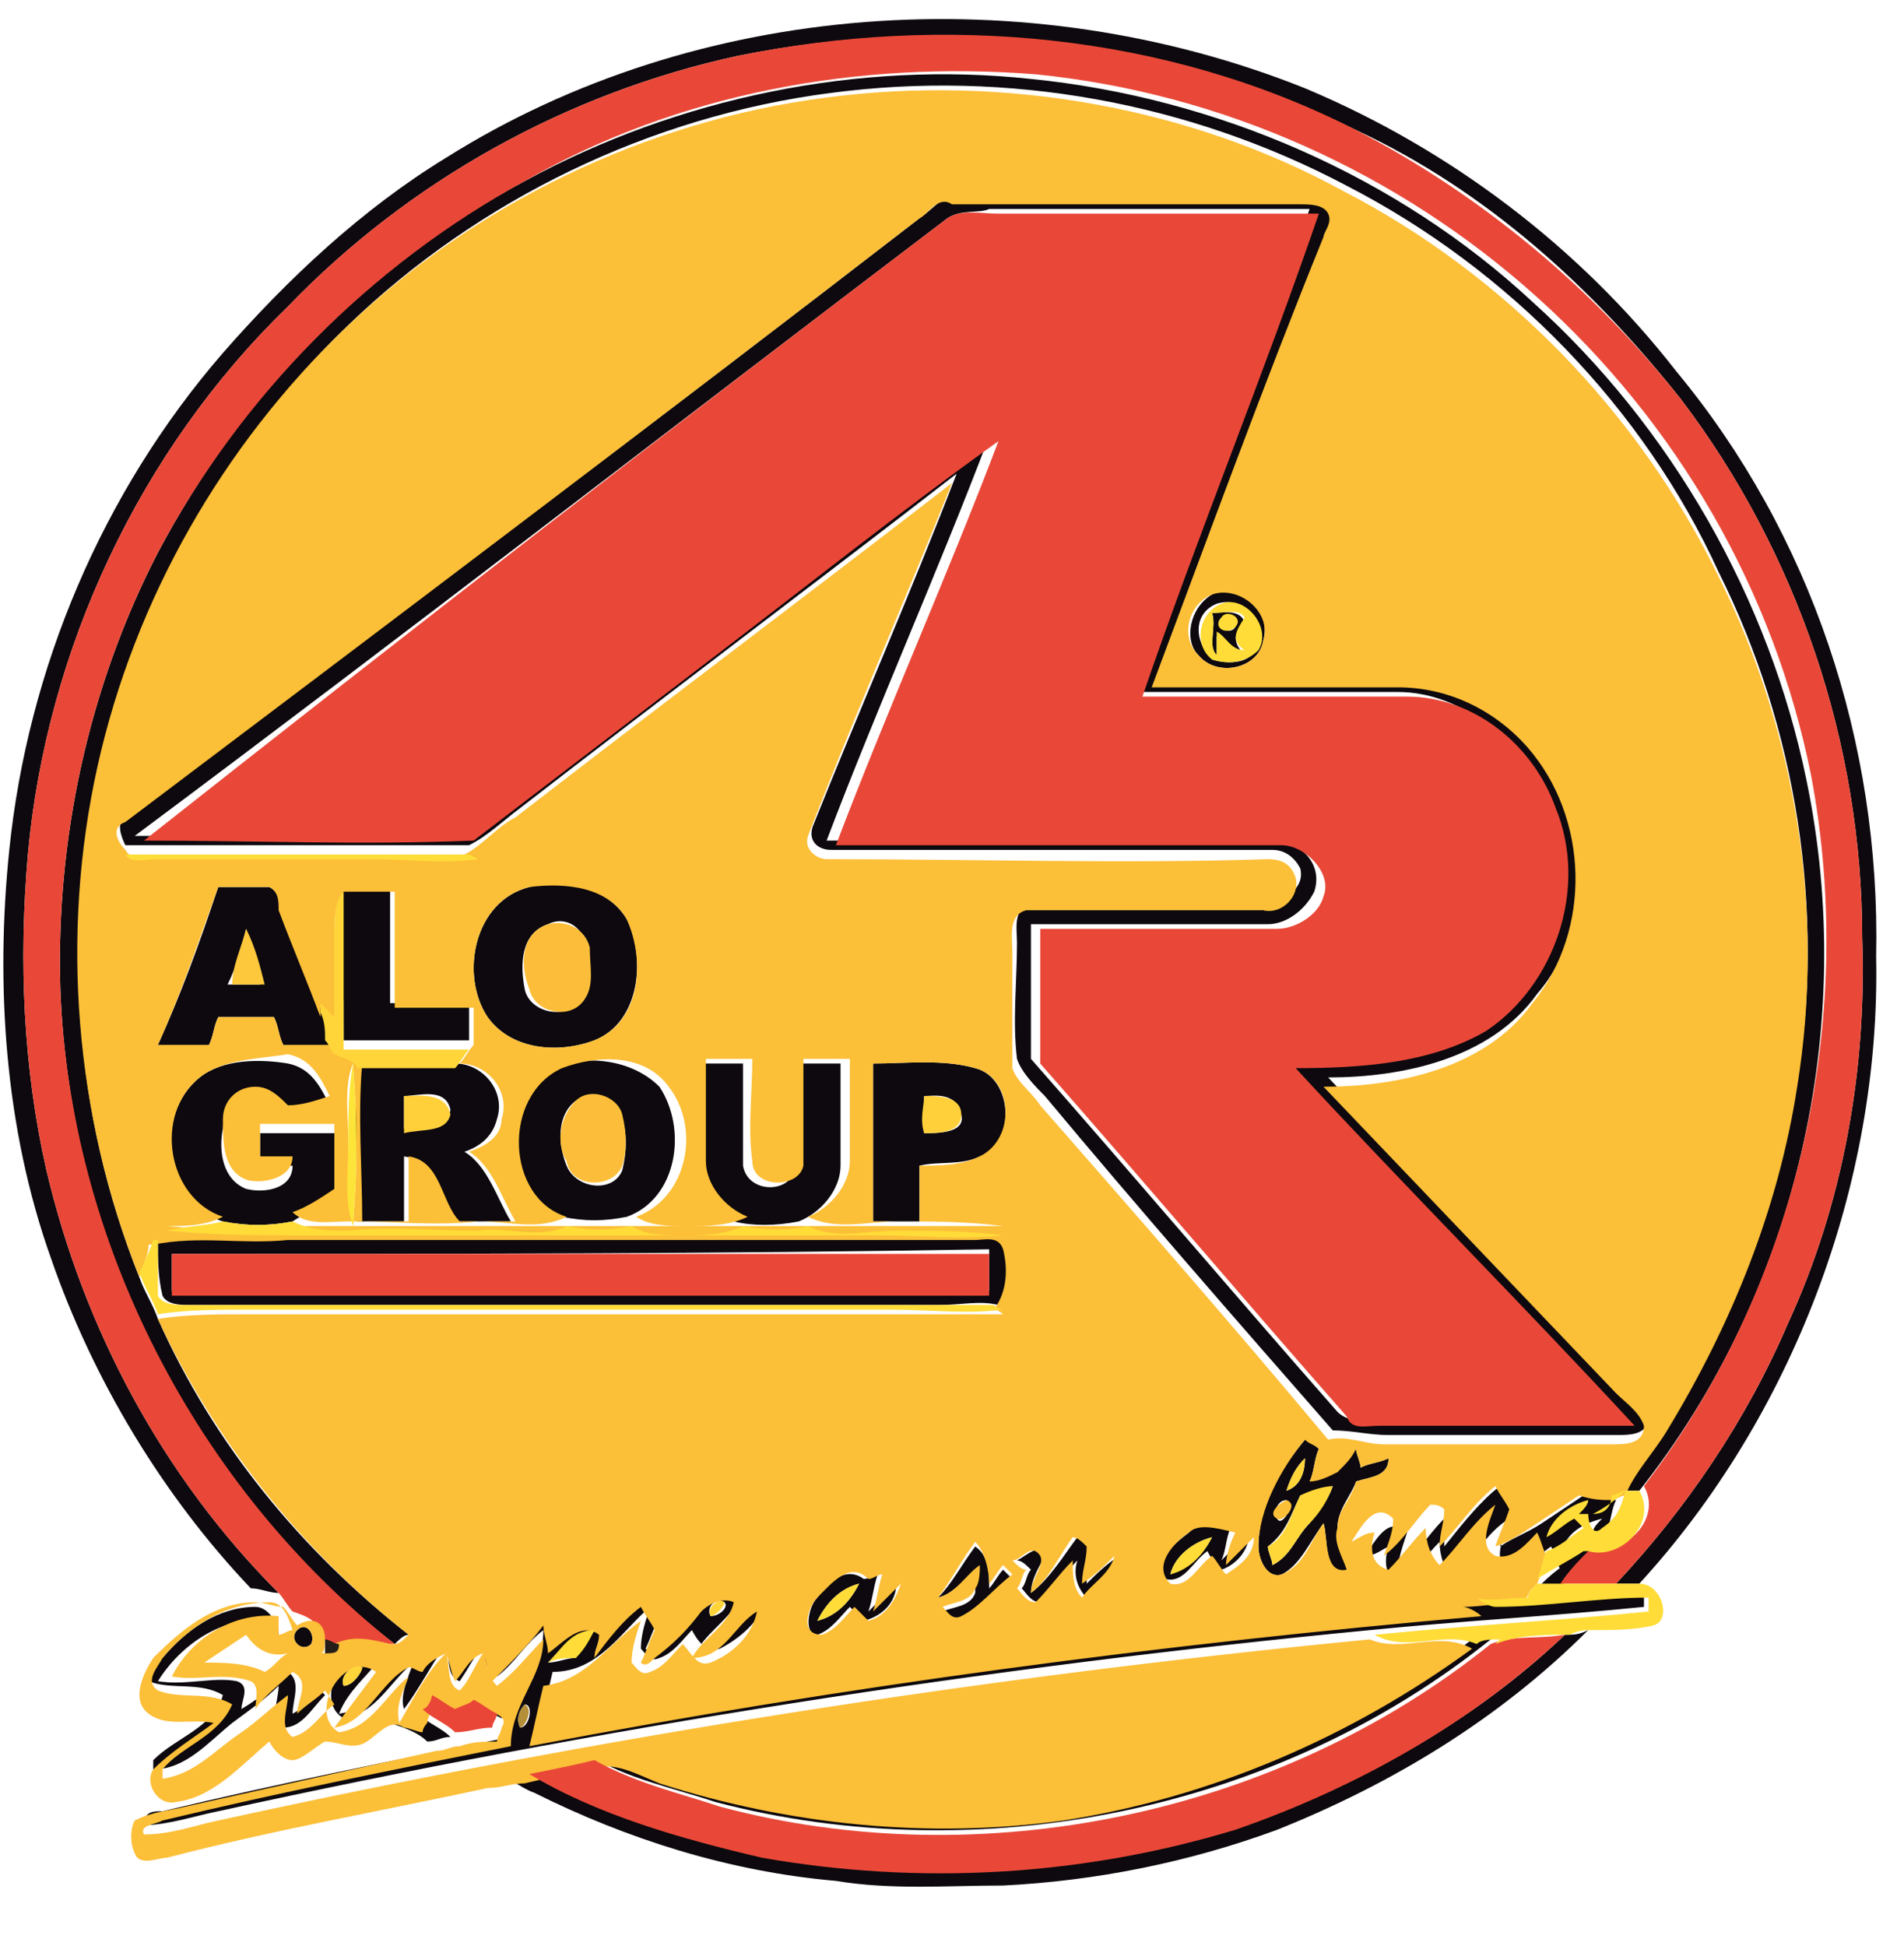 <?xml version="1.0" encoding="utf-8"?>
<!-- Generator: Adobe Illustrator 21.0.0, SVG Export Plug-In . SVG Version: 6.00 Build 0)  -->
<svg version="1.1" id="Capa_1" xmlns="http://www.w3.org/2000/svg" xmlns:xlink="http://www.w3.org/1999/xlink" x="0px" y="0px"
	 viewBox="0 0 41 41.9" style="enable-background:new 0 0 41 41.9;" xml:space="preserve">
<style type="text/css">
	.st0{fill:#0D090E;}
	.st1{fill:#E94838;}
	.st2{fill:#FCBF38;}
	.st3{fill:#FFDC37;}
	.st4{fill:#FFDD39;}
	.st5{fill:#FFD539;}
	.st6{fill:#FCBE3A;}
	.st7{fill:#FDC83C;}
	.st8{fill:#FDE438;}
	.st9{fill:#FFD03A;}
	.st10{fill:#FFDC38;}
	.st11{fill:#FFD739;}
	.st12{fill:#251E18;}
	.st13{fill:#E94637;}
	.st14{fill:#B58E38;}
</style>
<path class="st0" d="M9.6,3.4C15,0,22.1-0.5,28.1,1.9C31.2,3.2,34,5.3,36.1,8c2.9,3.5,4.4,8,4.3,12.6c0.1,4.9-1.8,9.9-5.1,13.5
	c-0.2,0-0.3,0-0.5,0c1.5-1.6,2.8-3.5,3.7-5.6c1.2-2.6,1.7-5.5,1.6-8.3c0-4.2-1.4-8.3-3.9-11.6c-1.9-2.4-4.2-4.5-7-5.8
	c-4.1-2-8.8-2.5-13.3-1.6C12.2,2,8.8,3.9,6.2,6.6C3,9.7,1,14,0.6,18.4C0.4,20.7,0.5,23,1,25.2c0.8,3.4,2.5,6.6,5,9.1
	c-0.2,0-0.4-0.1-0.6-0.1c-1.9-2-3.4-4.5-4.3-7.1c-1-2.8-1.2-5.9-0.9-8.8c0.4-3.9,2-7.7,4.6-10.7C6.2,6,7.8,4.5,9.6,3.4"/>
<path class="st0" d="M11.3,3.9c3.3-1.8,7.2-2.6,10.9-2.2c4,0.4,7.9,2.1,10.8,4.8c3,2.7,5.1,6.4,5.9,10.3c1.1,5.3-0.2,11-3.6,15.3
	c-0.1,0-0.3,0-0.3,0c0.3-0.5,0.6-0.9,0.9-1.4c1.4-2.2,2.4-4.7,2.8-7.4c0.6-3.7,0-7.6-1.7-11C35.4,8.8,32.5,5.8,29,4
	c-3.4-1.8-7.3-2.5-11.1-2c-3.9,0.5-7.6,2.3-10.4,5c-2.6,2.5-4.5,5.8-5.3,9.4C1.3,20.1,1.6,24,3,27.5c0.1,0.3,0.3,0.6,0.4,0.9
	c1.2,2.7,3.1,5,5.4,6.8c-0.1,0-0.2,0.1-0.3,0.2c-4.3-3.3-7-8.6-7.2-14.1c-0.1-3.2,0.6-6.5,2.1-9.4C5.2,8.5,7.9,5.7,11.3,3.9"/>
<path class="st0" d="M19.8,4.7c0.3-0.2,0.5-0.5,0.8-0.5c2.5,0,5,0,7.5,0c0.2,0,0.5,0,0.6,0.2c0.1,0.1,0,0.3-0.1,0.5
	c-1.2,3.2-2.4,6.5-3.7,9.7c1.8,0,3.5,0,5.3,0c1.1,0,2.1,0.5,2.8,1.3c1.3,1.5,1.4,4,0.1,5.5c-1,1.4-2.9,1.8-4.5,1.8
	c2.1,2.2,4.2,4.4,6.3,6.6c0.2,0.2,0.5,0.4,0.6,0.7c0,0.4-0.4,0.4-0.7,0.4c-1.6,0-3.2,0-4.9,0c-0.4,0-0.8-0.1-1.2-0.1
	c-2.1-2.4-4.2-4.8-6.2-7.2c-0.2-0.2-0.5-0.5-0.6-0.8c-0.1-0.8,0-1.7,0-2.5c0-0.3-0.1-0.7,0.3-0.9c1.7,0,3.4,0,5.1,0
	c0.4,0,0.8-0.3,0.7-0.7c-0.1-0.2-0.3-0.4-0.6-0.4c-3.2,0-6.4,0-9.5,0c-0.3,0-0.5-0.2-0.4-0.5c1-2.5,2.1-5,3.1-7.6
	c-3.1,2.4-6.3,4.8-9.4,7.2c-0.4,0.3-0.7,0.6-1.1,0.8c-2.5,0-4.9,0-7.4,0c-0.1-0.2-0.2-0.5,0-0.6C8.4,13.4,14.1,9.1,19.8,4.7
	 M20.4,4.7C14.6,9.1,8.8,13.6,2.9,18c2.4,0,4.7,0,7.1,0c1.7-1.3,3.4-2.6,5.1-3.9c2.1-1.6,4.1-3.2,6.2-4.7c-1.1,2.9-2.4,5.8-3.5,8.7
	c3.2,0,6.4,0,9.6,0c0.6,0,1.1,0.5,0.9,1.1c-0.2,0.4-0.6,0.7-1,0.7c-1.7,0-3.4,0-5.1,0c0,1,0,2,0,2.9c2.2,2.5,4.4,5.1,6.6,7.6
	c0.2,0.2,0.5,0.2,0.7,0.2c1.8,0,3.7,0,5.5,0c-2.4-2.6-4.9-5.1-7.3-7.7c1.4,0.1,2.9-0.1,4.1-0.8c1.6-1,2.2-3.1,1.5-4.8
	c-0.5-1.3-1.8-2.4-3.2-2.4c-1.9,0-3.8,0-5.7,0c1.2-3.5,2.6-6.9,3.8-10.4c-2.3,0-4.6,0-6.9,0C21.1,4.6,20.7,4.5,20.4,4.7"/>
<path class="st0" d="M26.1,12.8c0.6-0.3,1.3,0.3,1.1,1c-0.1,0.6-1,0.8-1.4,0.3C25.5,13.8,25.6,13.1,26.1,12.8 M26.1,14.2L26.1,14.2
	c0.3,0.1,0.8,0.1,0.9-0.2c0.4-0.5-0.2-1.2-0.8-1C25.7,13.2,25.7,13.8,26.1,14.2"/>
<path class="st0" d="M26.1,13.2c0.2,0,0.6-0.1,0.7,0.2c-0.2,0.2-0.3,0.4,0,0.7c-0.2-0.1-0.4-0.3-0.6-0.4c0,0.1,0,0.3,0,0.5
	C26,13.9,26.2,13.5,26.1,13.2 M26.3,13.3c-0.2,0.2,0.2,0.4,0.3,0.2C26.7,13.3,26.4,13.2,26.3,13.3"/>
<path class="st0" d="M11.4,19.1c0.7-0.2,1.7,0,2.1,0.7c0.4,0.8,0.3,2.2-0.7,2.6c-0.8,0.3-1.8,0.2-2.3-0.5
	C9.9,21,10.2,19.4,11.4,19.1 M11.8,19.9c-0.6,0.2-0.6,0.9-0.5,1.4c0.1,0.5,0.9,0.7,1.2,0.2c0.2-0.3,0.2-0.7,0.1-1.1
	C12.6,20,12.2,19.7,11.8,19.9"/>
<path class="st0" d="M4.7,19.1c0.4,0,0.7,0,1.1,0C6,19.2,6,19.4,6.1,19.6c0.3,0.8,0.6,1.5,0.9,2.3C7,22,7,22.2,7.1,22.3l0.1,0.2
	c-0.4,0-0.7,0-1.1,0c-0.1-0.2-0.1-0.4-0.2-0.6c-0.4,0-0.8,0-1.2,0c-0.1,0.2-0.1,0.4-0.2,0.6c-0.4,0-0.7,0-1.1,0
	C3.9,21.4,4.3,20.3,4.7,19.1 M5.3,20c-0.1,0.4-0.2,0.8-0.4,1.2c0.2,0,0.5,0,0.7,0C5.5,20.8,5.4,20.4,5.3,20"/>
<path class="st0" d="M7.3,19.1c0.4,0,0.7,0,1.1,0c0,0.8,0,1.7,0,2.5c0.6,0,1.1,0,1.7,0c0,0.3,0,0.6,0,0.8c-0.9,0-1.8,0-2.7,0
	C7.4,21.4,7.4,20.3,7.3,19.1"/>
<path class="st0" d="M4.3,23.2c0.5-0.4,1.3-0.4,1.9-0.3c0.5,0.1,0.7,0.5,0.9,0.9c-0.3,0.1-0.6,0.1-0.9,0.2c-0.2-0.1-0.4-0.4-0.7-0.4
	c-0.4,0-0.7,0.3-0.7,0.7c-0.1,0.5,0,1.1,0.5,1.3c0.4,0.1,1,0,1-0.5c-0.2,0-0.5,0-0.7,0c0-0.2,0-0.5,0-0.7c0.5,0,1.1,0,1.6,0
	c0,0.5,0,1,0,1.4c-0.3,0.2-0.6,0.3-0.9,0.5c-0.5,0.1-1,0.1-1.5,0C3.5,25.9,3.3,24,4.3,23.2"/>
<path class="st0" d="M7.7,22.9c0.7,0,1.4,0,2.1,0c0.6,0,1.1,0.6,0.9,1.2c-0.1,0.4-0.4,0.6-0.7,0.7c0.5,0.3,0.7,1,1,1.5
	c-0.4,0-0.8,0-1.2,0c-0.4-0.4-0.4-1.3-1.1-1.4c0,0.5,0,0.9,0,1.4c-0.3,0-0.7,0-1,0C7.7,25.2,7.6,24,7.7,22.9 M8.7,23.6
	c0,0.2,0,0.5,0,0.7c0.3,0,0.9,0.1,1-0.4C9.6,23.4,9,23.6,8.7,23.6"/>
<path class="st0" d="M11.9,23c0.7-0.3,1.7-0.2,2.3,0.4c0.6,0.9,0.4,2.4-0.7,2.8c-0.5,0.1-0.9,0.1-1.4,0C10.7,25.8,10.6,23.6,11.9,23
	 M12.4,23.7c-0.4,0.3-0.4,0.9-0.2,1.4c0.2,0.5,1,0.6,1.2,0.1c0.1-0.4,0.1-0.8,0-1.1C13.3,23.7,12.7,23.5,12.4,23.7"/>
<path class="st0" d="M15,22.9c0.3,0,0.7,0,1,0c0,0.7,0,1.5,0,2.2c0.1,0.6,1,0.6,1.1,0.1c0.1-0.8,0-1.5,0-2.3c0.3,0,0.7,0,1,0
	c0,0.7,0,1.4,0,2.2c0,0.5-0.4,1-0.9,1.2c-0.5,0.1-1,0.1-1.4,0c-0.5-0.2-0.9-0.7-0.9-1.2C15,24.4,15,23.6,15,22.9"/>
<path class="st0" d="M18.8,22.9c0.7,0,1.5-0.1,2.2,0.1c0.8,0.2,0.9,1.6,0.1,1.9c-0.4,0.2-0.9,0.1-1.3,0.2c0,0.4,0,0.8,0,1.2
	c-0.3,0-0.7,0-1,0C18.8,25.2,18.8,24,18.8,22.9 M19.9,23.6c0,0.3,0,0.5,0,0.8c0.3,0,0.9,0,0.8-0.4C20.6,23.5,20.1,23.6,19.9,23.6"/>
<path class="st0" d="M3.4,26.7c1-0.2,1.9,0,2.9-0.1c2.2,0,4.4,0,6.6,0c1.3,0,2.5,0,3.8,0c1.5-0.1,2.9,0,4.4,0c0.2,0,0.5,0,0.6,0.2
	c0.1,0.4,0.1,1-0.2,1.3c-0.4-0.1-0.8,0-1.3,0c-5.4,0-10.8,0-16.1,0c-0.2,0-0.5,0-0.6-0.2C3.4,27.5,3.4,27.1,3.4,26.7 M3.7,27
	c0,0.3,0,0.6,0,0.8c5.9,0,11.8,0,17.6,0c0-0.3,0-0.6,0-0.9C15.5,27,9.6,27,3.7,27"/>
<path class="st0" d="M27.1,33.3c0-0.9,0.5-1.7,1-2.3c0.1,0,0.2,0.1,0.3,0.2c-0.1,0.2-0.1,0.5-0.2,0.7c0.2-0.1,0.4-0.2,0.6-0.2
	c0.1-0.2,0.2-0.4,0.4-0.5c0,0.1,0.1,0.3,0.1,0.4c0.2-0.1,0.4-0.1,0.6-0.2c0,0.4-0.4,0.4-0.7,0.5c-0.1,0.3-0.4,0.6-0.4,1
	c0,0.3,0.2,0.6,0.2,0.9c-0.5,0.2-0.4-0.7-0.5-1c-0.3,0.4-0.5,0.9-0.9,1.1C27.3,34,27.1,33.6,27.1,33.3 M27.7,32.1
	c0.3-0.1,0.4-0.4,0.4-0.7C27.9,31.6,27.8,31.8,27.7,32.1 M28,32.2c-0.2,0.4-0.3,0.8-0.7,1.1c0,0.1,0.1,0.3,0.1,0.4
	c0.4-0.2,0.5-0.6,0.8-0.9c0.2-0.3,0.4-0.5,0.5-0.8C28.5,32.1,28.3,32.1,28,32.2 M27.7,32.3c-0.2,0-0.3,0.3-0.2,0.4
	C27.6,32.9,27.9,32.4,27.7,32.3"/>
<path class="st0" d="M31.1,33.3c0.4-0.5,0.8-1,1.2-1.3c0.1,0.2,0.2,0.3,0.3,0.5c-0.1,0.3-0.2,0.5-0.3,0.8c0.3-0.2,0.6-0.3,0.9-0.5
	c0.3-0.2,0.6-0.4,0.9-0.6c0.2,0,0.4,0.1,0.7,0.1c-0.1,0.2-0.1,0.4-0.2,0.7c0.2-0.2,0.4-0.4,0.7-0.5c-0.1,0.3-0.2,0.6-0.5,0.8
	c-0.2,0.2-0.4-0.1-0.3-0.3c-0.1,0-0.2,0-0.2,0c0-0.1,0.1-0.2,0.2-0.3c-0.4,0.1-0.8,0.3-0.9,0.8c0.2-0.1,0.4-0.2,0.6-0.4
	c0.1,0.1,0.1,0.1,0.2,0.2c-0.3,0.2-0.5,0.4-0.8,0.5c-0.1-0.2-0.1-0.3-0.2-0.5c-0.3,0.2-0.6,0.6-0.9,0.5c-0.4-0.2-0.1-0.7,0-1.1
	c-0.5,0.3-0.8,0.9-1.2,1.3c-0.2-0.2-0.3-0.5-0.3-0.8c-0.3,0.3-0.5,0.6-0.8,0.9c-0.4-0.1-0.4-0.5-0.3-0.8c-0.2,0.1-0.3,0.2-0.5,0.2
	c0.2-0.3,0.5-0.9,0.9-0.5c-0.1,0.3-0.2,0.6-0.2,0.8c0.4-0.3,0.6-0.7,1-1.1c0.1,0,0.2,0.1,0.3,0.1C31.1,32.8,31.1,33,31.1,33.3"/>
<path class="st0" d="M25.6,33c0.3-0.3,0.6-0.1,0.9-0.1c-0.1,0.2-0.1,0.5-0.2,0.7c0.2-0.2,0.4-0.4,0.6-0.6c0,0.4-0.3,0.7-0.6,0.8
	c-0.1-0.1-0.2-0.2-0.3-0.4c-0.3,0.2-0.5,0.7-0.9,0.6C24.8,33.7,25.2,33.3,25.6,33 M25.2,33.9c0.4-0.2,0.7-0.4,0.9-0.8
	C25.7,33.2,25.3,33.5,25.2,33.9"/>
<path class="st0" d="M22.2,34.3c0.4-0.3,0.7-0.8,1-1.2c0.1,0.1,0.2,0.2,0.3,0.2c-0.1,0.3-0.1,0.5-0.1,0.8c0.2-0.2,0.4-0.4,0.7-0.6
	c0,0.4-0.4,0.6-0.7,0.9c-0.2-0.2-0.3-0.5-0.2-0.8c-0.3,0.3-0.5,0.7-0.8,0.9c-0.2,0-0.3-0.2-0.4-0.3c0.1-0.1,0.1-0.3,0.2-0.4
	c-0.1-0.1-0.2-0.2-0.3-0.2c0.2-0.1,0.5-0.4,0.6-0.1C22.4,33.7,22.2,34,22.2,34.3"/>
<path class="st0" d="M20.2,34.4c0.3-0.3,0.5-0.7,0.8-1.1c0.3,0.2,0.3,0.6,0.3,0.9c0.1-0.1,0.2-0.3,0.3-0.4c0.1,0.1,0.1,0.1,0.2,0.2
	c-0.3,0.3-0.6,0.7-1.1,0.9c-0.2,0.1-0.3-0.2-0.4-0.2c0.2-0.1,0.6-0.1,0.7-0.4c0-0.1,0-0.4,0.1-0.5C20.8,33.9,20.6,34.3,20.2,34.4"/>
<path class="st0" d="M34.2,33.4h0.1c-0.2,0.2-0.5,0.5-0.7,0.8c-0.2,0-0.3,0.1-0.5,0l0,0c0,0,0.1-0.1,0.1-0.1
	C33.5,33.8,33.8,33.6,34.2,33.4"/>
<path class="st0" d="M17.6,34.4c0.2-0.3,0.6-0.7,1-0.4c0.1,0,0.2-0.1,0.3-0.1c-0.1,0.3-0.1,0.5-0.2,0.8c0.2-0.2,0.4-0.4,0.6-0.6
	c0,0.4-0.3,0.7-0.7,0.8c-0.1-0.1-0.2-0.2-0.3-0.3c-0.2,0.2-0.4,0.5-0.7,0.6C17.3,35.2,17.4,34.6,17.6,34.4 M17.6,34.9
	c0.4-0.1,0.7-0.4,0.9-0.8C18.1,34.2,17.8,34.5,17.6,34.9"/>
<path class="st0" d="M15.3,34.4c0.2-0.2,0.4-0.2,0.7-0.2c-0.1,0.5-0.6,0.8-0.9,1.2c0.6,0,0.9-0.7,1.4-1c-0.1,0.5-0.6,0.9-1,1.1
	c-0.3,0.1-0.5-0.2-0.6-0.4c-0.2,0.2-0.4,0.5-0.7,0.6c-0.2,0.1-0.3-0.1-0.4-0.2c0-0.3,0.1-0.6,0.2-0.9c-0.6,0.5-1.1,1.4-2.1,1.4
	c-0.1,0.4-0.2,0.9-0.3,1.3c6.8-1.3,13.6-2.2,20.5-2.8c1.1-0.1,2.2-0.2,3.3-0.2c0,0.1,0,0.2,0,0.3c-2,0.2-3.9,0.3-5.9,0.5
	c-8.3,0.8-16.6,2.1-24.8,3.9c-0.5,0.1-1.1,0.3-1.6,0.3c0-0.3,0.2-0.3,0.4-0.3c2.5-0.6,5-1.1,7.5-1.6c0-0.8,0.7-1.4,0.7-2.3
	c-0.4,0.3-0.6,0.7-1,1c-0.2-0.1-0.3-0.4-0.3-0.7c-0.2,0.3-0.3,0.5-0.5,0.8c-0.3-0.1-0.2-0.5-0.3-0.8C9.2,36,9,36.4,8.7,36.8
	c-0.1-0.3,0.1-0.7,0.2-1c-0.5,0.4-0.8,1.1-1.5,1.2c-0.7-0.4,0.1-1.8,0.8-1.3c-0.3,0.4-0.7,0.7-0.9,1.2c0.8-0.1,1-1,1.6-1.3
	c0.1,0,0.2,0.1,0.3,0.1c0.2-0.1,0.4-0.3,0.5-0.4c0.1,0.2,0.2,0.4,0.2,0.6c0.2-0.2,0.3-0.5,0.6-0.6c0.1,0.2,0.2,0.4,0.2,0.6
	c0.4-0.4,0.7-0.8,1.1-1.2c0,0.2,0.1,0.4,0.1,0.6c0.3-0.3,0.7-0.8,1.1-0.4c0,0.2-0.1,0.3-0.1,0.5c0.3-0.4,0.7-0.7,1-1.1
	c0.1,0.2,0.2,0.3,0.3,0.5c-0.1,0.2-0.2,0.5-0.3,0.7c0.1,0.1,0.2,0,0.3-0.1C14.7,35.1,15,34.7,15.3,34.4 M15.3,34.8
	c0.2,0,0.4-0.2,0.3-0.3C15.4,34.4,15.2,34.6,15.3,34.8 M11.8,35.8c0.2,0,0.4-0.1,0.6-0.1c0.1-0.2,0.3-0.4,0.4-0.6
	C12.4,35.1,12.1,35.5,11.8,35.8 M7.4,36.3c0.2,0,0.4-0.3,0.4-0.4C7.6,35.8,7.3,36.1,7.4,36.3 M11.3,36.7c-0.1,0.1-0.2,0.3-0.1,0.5
	C11.4,37.2,11.5,36.7,11.3,36.7"/>
<path class="st0" d="M3.5,35.7c0.5-0.6,1.2-1.1,2-1.1c0.3,0,0.5,0.4,0.5,0.6c-0.1,0-0.2,0.1-0.3,0.1c0-0.1,0-0.3,0-0.4
	c-0.9-0.1-1.8,0.5-2.3,1.3c0.6,0.1,1.2-0.1,1.7,0c0.3,0.1,0.1,0.4,0.1,0.6C5.7,36.5,6,36.2,6.2,36c0.3,0.2,0.1,0.6,0.1,0.9
	c0.2-0.1,0.4-0.3,0.6-0.5l0.1,0.1c-0.3,0.3-0.5,0.7-0.9,0.7c-0.3-0.2-0.1-0.6-0.1-0.9c-0.3,0.3-0.6,0.5-1,0.8c-0.5,0.4-1,1-1.7,1
	l0-0.2c0.5-0.5,1.3-0.7,1.5-1.4c-0.5-0.3-1.1-0.1-1.6-0.3C3.2,36.2,3.4,35.8,3.5,35.7"/>
<path class="st0" d="M6.4,35.1c0.2-0.2,0.4,0.1,0.3,0.3C6.5,35.6,6.2,35.3,6.4,35.1"/>
<path class="st0" d="M33.7,35.2c0.2,0,0.3,0,0.5-0.1c-1.9,1.9-4.2,3.3-6.7,4.3c-1.9,0.7-3.9,1.1-5.9,1.2c-1.2,0-2.4,0.1-3.6-0.1
	c-2.3-0.2-4.5-0.9-6.5-1.9c-0.3-0.1-0.6-0.4-0.9-0.4c0.3,0,0.5-0.1,0.8-0.1c1.5,0.9,3.3,1.4,5,1.8c3.4,0.6,6.9,0.5,10.2-0.6
	C29.2,38.5,31.7,37.1,33.7,35.2"/>
<path class="st0" d="M31.7,35.3c0.2,0,0.4,0,0.5-0.1l-0.1,0.1c-4.6,3.7-11,5-16.7,3.5c-0.9-0.3-1.9-0.5-2.7-1c0.5-0.2,1,0.1,1.5,0.3
	c2.8,1,5.8,1.2,8.7,0.8C26.1,38.6,29.1,37.3,31.7,35.3"/>
<path class="st0" d="M10.3,36.5c0.2,0.1,0.7,0.1,0.5,0.5c-0.2-0.1-0.3-0.2-0.5-0.3C10.3,36.6,10.3,36.5,10.3,36.5"/>
<path class="st0" d="M8.9,37.1c0-0.1,0.1-0.2,0.1-0.2c0.2,0.2,0.5,0.3,0.7,0.5c-0.2,0-0.3,0.1-0.5,0.1c-0.2-0.2-0.5-0.3-0.8-0.4
	C8.7,37.1,8.9,37.1,8.9,37.1"/>
<path class="st1" d="M15.9,1.2c4.4-0.9,9.2-0.5,13.3,1.6c2.7,1.4,5.1,3.4,7,5.8c2.5,3.3,3.9,7.4,3.9,11.6c0.1,2.8-0.4,5.7-1.6,8.3
	c-0.9,2.1-2.2,4-3.7,5.6c-0.4,0-0.8,0-1.2,0c0.2-0.3,0.4-0.5,0.7-0.8c0.7,0.2,1.5-0.6,1.1-1.3c3.3-4.3,4.6-10,3.6-15.3
	c-0.8-4-2.9-7.6-5.9-10.3c-3-2.7-6.8-4.4-10.8-4.8C18.5,1.3,14.6,2,11.3,3.9c-3.3,1.8-6.1,4.6-7.9,8c-1.5,2.9-2.2,6.2-2.1,9.4
	C1.5,26.7,4.2,32,8.5,35.4c0,0-0.1,0-0.1,0c-0.4-0.1-0.8-0.1-1.2,0c-0.1,0-0.2-0.1-0.3-0.1c0-0.4-0.3-0.5-0.6-0.6
	c-0.1-0.1-0.2-0.3-0.3-0.4c-2.5-2.5-4.2-5.7-5-9.1c-0.5-2.2-0.6-4.5-0.4-6.8C1,14,3,9.7,6.2,6.6C8.8,3.9,12.2,2,15.9,1.2"/>
<path class="st2" d="M17.8,2.1c3.8-0.5,7.8,0.2,11.1,2c3.5,1.8,6.4,4.8,8.1,8.3c1.7,3.4,2.3,7.3,1.7,11c-0.4,2.6-1.4,5.1-2.8,7.4
	c-0.3,0.5-0.7,0.9-0.9,1.4c-0.1,0-0.2,0.1-0.3,0.1c-0.2,0-0.4,0-0.7-0.1c-0.3,0.2-0.6,0.4-0.9,0.6c-0.3,0.2-0.6,0.4-0.9,0.5
	c0.1-0.3,0.2-0.5,0.3-0.8c-0.1-0.2-0.2-0.3-0.3-0.5c-0.5,0.4-0.8,0.9-1.2,1.3c0-0.3,0.1-0.5,0.1-0.8c-0.1-0.1-0.2-0.1-0.3-0.1
	c-0.3,0.3-0.6,0.8-1,1.1c0.1-0.3,0.2-0.5,0.2-0.8c-0.4-0.4-0.7,0.2-0.9,0.5c0.2-0.1,0.3-0.2,0.5-0.2c-0.1,0.3-0.1,0.7,0.3,0.8
	c0.3-0.3,0.5-0.6,0.8-0.9c0,0.3,0.1,0.6,0.3,0.8c0.4-0.4,0.7-0.9,1.2-1.3c-0.1,0.3-0.4,0.9,0,1.1c0.4,0.1,0.7-0.3,0.9-0.5
	c0.1,0.2,0.1,0.3,0.2,0.5c-0.1,0.2-0.1,0.4-0.2,0.6c0,0-0.1,0.1-0.1,0.1c-0.1,0.1-0.1,0.2-0.2,0.3c-0.4,0-0.9,0.1-1.3,0.1
	c0.1,0,0.3,0.1,0.4,0.2c-6.9,0.6-13.7,1.5-20.5,2.8c0.1-0.4,0.2-0.9,0.3-1.3c0.9-0.1,1.4-0.9,2.1-1.4c-0.1,0.3-0.2,0.6-0.2,0.9
	c0.1,0.1,0.2,0.3,0.4,0.2c0.3-0.1,0.5-0.4,0.7-0.6c0.2,0.2,0.3,0.5,0.6,0.4c0.5-0.2,0.9-0.6,1-1.1c-0.5,0.3-0.7,1-1.4,1
	c0.2-0.4,0.8-0.7,0.9-1.2c-0.2-0.1-0.5,0-0.7,0.2c-0.3,0.4-0.6,0.7-1,1c-0.1,0.1-0.2,0.2-0.3,0.1c0.1-0.2,0.2-0.5,0.3-0.7
	c-0.1-0.2-0.2-0.3-0.3-0.5c-0.4,0.3-0.7,0.7-1,1.1c0-0.2,0.1-0.3,0.1-0.5c-0.4-0.3-0.8,0.2-1.1,0.4c0-0.2-0.1-0.4-0.1-0.6
	c-0.3,0.4-0.7,0.8-1.1,1.2c-0.1-0.2-0.1-0.4-0.2-0.6c-0.3,0.1-0.4,0.4-0.6,0.6c-0.1-0.2-0.1-0.4-0.2-0.6c-0.2,0.1-0.4,0.2-0.5,0.4
	c-0.1,0-0.2-0.1-0.3-0.1c-0.6,0.3-0.9,1.2-1.6,1.3c0.3-0.4,0.6-0.8,0.9-1.2c-0.7-0.5-1.5,0.9-0.8,1.3c0.7-0.1,1-0.8,1.5-1.2
	c-0.1,0.3-0.3,0.6-0.2,1C9,36.4,9.2,36,9.6,35.6c0.1,0.2,0,0.7,0.3,0.8c0.2-0.2,0.3-0.5,0.5-0.8c0.1,0.2,0.1,0.5,0.3,0.7
	c0.4-0.3,0.7-0.7,1-1c0,0.8-0.7,1.4-0.7,2.3c-2.5,0.5-5,1-7.5,1.6c-0.2,0.1-0.5,0.1-0.4,0.3c0.6,0,1.1-0.2,1.6-0.3
	c8.2-1.8,16.5-3.1,24.8-3.9c0.7,0.3,1.5-0.2,2.2,0.2c-2.6,1.9-5.6,3.2-8.8,3.7c-2.9,0.4-5.9,0.1-8.7-0.8c-0.5-0.2-1-0.5-1.5-0.3
	c-0.5,0.1-1,0.2-1.4,0.3c-0.3,0-0.5,0.1-0.8,0.1c-2.3,0.5-4.6,0.9-6.9,1.5c-0.2,0-0.6,0.2-0.7-0.1c-0.1-0.2-0.1-0.5,0-0.7
	c0.4-0.2,0.7-0.2,1.1-0.3c1.8-0.4,3.6-0.8,5.4-1.2c0.2,0,0.3-0.1,0.5-0.1c0.3-0.1,0.5-0.1,0.8-0.1c0-0.1,0.1-0.2,0.1-0.3
	c0.2-0.3-0.3-0.3-0.5-0.5c0,0,0,0.1,0,0.1c-0.1,0.1-0.3,0.2-0.4,0.2c-0.2-0.1-0.3-0.2-0.5-0.3c-0.1,0.1-0.2,0.3-0.2,0.4
	c0,0-0.1,0.1-0.1,0.2c-0.1,0-0.3-0.1-0.4-0.1c-0.3-0.2-0.5,0.1-0.8,0.3c-0.3,0.2-0.6,0-0.9,0c-0.2,0.1-0.5,0.4-0.7,0.4
	c-0.2,0-0.4-0.2-0.5-0.4c-0.6,0.5-1.2,1.2-2,1.3c-0.4,0.1-0.7-0.4-0.5-0.7c0.4-0.4,0.9-0.7,1.3-1c-0.5-0.1-1,0.1-1.4-0.2
	c-0.4-0.3-0.1-0.9,0.1-1.2c0.6-0.6,1.3-1.2,2.2-1.2c0.2,0,0.4,0.1,0.6,0.1c0.1,0.1,0.2,0.3,0.3,0.4C6.7,34.8,7,34.9,7,35.3
	c0,0.1,0,0.3-0.1,0.3c0.2,0,0.3-0.1,0.3-0.2c0.4-0.2,0.8-0.1,1.2,0c0,0,0.1,0,0.1,0c0.1,0,0.2-0.1,0.3-0.2c-2.3-1.8-4.2-4.2-5.4-6.8
	c0.6-0.1,1.3-0.1,1.9-0.1c4.6,0,9.3,0,13.9,0c0.8,0,1.6,0,2.4,0c0,0-0.1-0.1-0.2-0.1c0.3-0.4,0.3-0.9,0.2-1.3
	c-0.1-0.3-0.4-0.2-0.6-0.2c-1.5,0-2.9,0-4.4,0c-1.3,0-2.5,0-3.8,0c-2.2,0-4.4,0-6.6,0c-1,0.1-1.9-0.1-2.9,0.1c0,0-0.1,0-0.1,0
	C3.2,27,3.1,27.2,3,27.5c-1.4-3.5-1.7-7.4-0.9-11c0.8-3.6,2.7-6.9,5.3-9.4C10.2,4.4,13.9,2.6,17.8,2.1 M19.8,4.7
	c-5.7,4.4-11.4,8.7-17.1,13c-0.3,0.1-0.2,0.4,0,0.6c0.1,0.2,0.4,0.2,0.6,0.2c1.5,0,3.1,0,4.6,0c0.8,0,1.5,0,2.3,0l-0.2-0.1
	c0.4-0.2,0.7-0.6,1.1-0.8c3.1-2.4,6.3-4.8,9.4-7.2c-1,2.5-2.1,5-3.1,7.6c-0.1,0.3,0.2,0.5,0.4,0.5c3.2,0,6.4,0.1,9.5,0
	c0.3,0,0.5,0.1,0.6,0.4c0.1,0.4-0.3,0.8-0.7,0.7c-1.7,0-3.4,0-5.1,0c-0.4,0.1-0.3,0.6-0.3,0.9c0,0.8,0,1.7,0,2.5
	c0.1,0.3,0.4,0.5,0.6,0.8c2.1,2.4,4.2,4.8,6.2,7.2c0.4-0.1,0.8,0.1,1.2,0.1c1.6,0,3.3,0,4.9,0c0.3,0,0.7,0,0.7-0.4
	c-0.1-0.3-0.4-0.5-0.6-0.7c-2.1-2.2-4.2-4.4-6.3-6.6c1.6,0,3.5-0.4,4.5-1.8c1.3-1.6,1.2-4-0.1-5.5c-0.7-0.8-1.7-1.3-2.8-1.3
	c-1.8,0-3.5,0-5.3,0c1.2-3.2,2.4-6.5,3.7-9.7c0-0.1,0.2-0.3,0.1-0.5c-0.1-0.2-0.4-0.2-0.6-0.2c-2.5,0-5,0-7.5,0
	C20.2,4.2,20,4.6,19.8,4.7 M26.1,12.8c-0.5,0.2-0.7,0.9-0.3,1.3c0.4,0.5,1.3,0.3,1.4-0.3C27.4,13.2,26.7,12.6,26.1,12.8 M11.4,19.1
	c-1.2,0.3-1.5,1.9-0.9,2.8c0.5,0.7,1.5,0.8,2.3,0.5c1-0.4,1.1-1.7,0.7-2.6C13.1,19.1,12.2,19,11.4,19.1 M4.7,19.1
	c-0.4,1.1-0.8,2.3-1.3,3.4c0.4,0,0.7,0,1.1,0c0.1-0.2,0.1-0.4,0.2-0.6c0.4,0,0.8,0,1.2,0c0.1,0.2,0.1,0.4,0.2,0.6c0.4,0,0.7,0,1.1,0
	l-0.1-0.2c0,0.1,0.1,0.2,0.2,0.3c0.2,0.1,0.4,0.1,0.5,0.3c-0.1,1.1,0,2.3,0,3.4c0.3,0,0.7,0,1,0c0-0.5,0-0.9,0-1.4
	c0.7,0.1,0.7,1,1.1,1.4c0.4,0,0.8,0,1.2,0c-0.3-0.5-0.5-1.2-1-1.5c0.3-0.1,0.7-0.3,0.7-0.7c0.2-0.6-0.3-1.2-0.9-1.2
	c0.1-0.1,0.2-0.3,0.3-0.4c0-0.3,0-0.6,0-0.8c-0.6,0-1.1,0-1.7,0c0-0.8,0-1.7,0-2.5c-0.4,0-0.7,0-1.1,0c-0.2,0.3-0.2,0.6-0.2,0.9
	c0,0.6,0,1.2,0,1.9l-0.3-0.3l0,0.2c-0.3-0.8-0.6-1.5-0.9-2.3C6,19.4,6,19.2,5.8,19.1C5.5,19.1,5.1,19.1,4.7,19.1 M4.3,23.2
	c-1,0.8-0.7,2.6,0.5,3c-0.4,0.2-0.8,0.2-1.2,0.2c1,0.1,2,0.1,3,0c4.1,0,8.2,0,12.3,0c0.9,0,1.8,0,2.7,0c-0.8-0.1-1.5-0.1-2.3-0.1
	c-0.6,0-1.3,0.2-1.9-0.1c0.5-0.2,0.9-0.7,0.9-1.2c0-0.7,0-1.4,0-2.2c-0.3,0-0.7,0-1,0c0,0.8,0,1.5,0,2.3c-0.1,0.5-1.1,0.5-1.1-0.1
	c-0.1-0.7,0-1.5,0-2.2c-0.3,0-0.7,0-1,0c0,0.7,0,1.4,0,2.2c0,0.5,0.4,1,0.9,1.2c-0.4,0.2-0.9,0.2-1.3,0.2c-0.4,0-0.8,0-1.1-0.2
	c1.1-0.4,1.4-1.9,0.7-2.8c-0.5-0.7-1.5-0.7-2.3-0.4c-1.3,0.6-1.2,2.8,0.1,3.2c-0.6,0.3-1.2,0.1-1.9,0.1c-0.9,0.1-1.8,0-2.8,0
	c-0.4,0-0.9,0.1-1.2-0.2c0.3-0.1,0.6-0.3,0.9-0.5c0-0.5,0-1,0-1.4c-0.5,0-1.1,0-1.6,0c0,0.2,0,0.5,0,0.7c0.2,0,0.5,0,0.7,0
	c0,0.5-0.7,0.6-1,0.5c-0.5-0.2-0.5-0.8-0.5-1.3c0-0.4,0.3-0.7,0.7-0.7c0.3,0,0.5,0.2,0.7,0.4c0.3,0,0.6-0.1,0.9-0.2
	c-0.2-0.4-0.4-0.8-0.9-0.9C5.6,22.8,4.8,22.8,4.3,23.2 M7.5,24.6c0,0.6,0,1.2,0.1,1.8c0.1-1.2,0.1-2.3,0-3.5
	C7.4,23.4,7.5,24,7.5,24.6 M18.8,22.9c0,1.1,0,2.3,0,3.4c0.3,0,0.7,0,1,0c0-0.4,0-0.8,0-1.2c0.4,0,0.9,0,1.3-0.2
	c0.8-0.4,0.7-1.7-0.1-1.9C20.3,22.8,19.5,22.9,18.8,22.9 M27.1,33.3c0,0.3,0.2,0.7,0.5,0.6c0.5-0.2,0.6-0.7,0.9-1.1
	c0.1,0.3,0,1.1,0.5,1c-0.1-0.3-0.3-0.6-0.2-0.9c0-0.4,0.3-0.6,0.4-1c0.3-0.1,0.7-0.1,0.7-0.5c-0.2,0.1-0.4,0.1-0.6,0.2
	c0-0.1-0.1-0.3-0.1-0.4c-0.1,0.2-0.2,0.3-0.4,0.5c-0.2,0.1-0.4,0.2-0.6,0.2c0.1-0.2,0.1-0.5,0.2-0.7c-0.1-0.1-0.2-0.1-0.3-0.2
	C27.6,31.6,27.1,32.5,27.1,33.3 M25.6,33c-0.3,0.2-0.8,0.7-0.4,1.1c0.4,0.1,0.6-0.4,0.9-0.6c0.1,0.1,0.2,0.3,0.3,0.4
	c0.3-0.2,0.6-0.4,0.6-0.8c-0.2,0.2-0.4,0.4-0.6,0.6c0-0.2,0.1-0.5,0.2-0.7C26.2,32.9,25.8,32.8,25.6,33 M22.2,34.3
	c0-0.3,0.3-0.6,0.2-0.8c-0.2-0.3-0.4,0.1-0.6,0.1c0.1,0.1,0.2,0.2,0.3,0.2c-0.1,0.1-0.1,0.3-0.2,0.4c0.1,0.1,0.2,0.3,0.4,0.3
	c0.3-0.3,0.5-0.6,0.8-0.9c0,0.3,0,0.6,0.2,0.8c0.2-0.3,0.6-0.5,0.7-0.9c-0.2,0.2-0.4,0.4-0.7,0.6c0-0.3,0.1-0.5,0.1-0.8
	c-0.1-0.1-0.2-0.2-0.3-0.2C22.8,33.5,22.6,34,22.2,34.3 M20.2,34.4c0.4-0.1,0.6-0.5,0.9-0.7c0,0.1,0,0.4-0.1,0.5
	c-0.1,0.3-0.5,0.3-0.7,0.4c0.1,0.1,0.2,0.3,0.4,0.2c0.4-0.2,0.7-0.6,1.1-0.9c-0.1-0.1-0.1-0.1-0.2-0.2c-0.1,0.1-0.2,0.3-0.3,0.4
	c0-0.3-0.1-0.7-0.3-0.9C20.7,33.6,20.5,34,20.2,34.4 M17.6,34.4c-0.2,0.2-0.4,0.8,0.1,0.8c0.3-0.1,0.5-0.4,0.7-0.6
	c0.1,0.1,0.2,0.2,0.3,0.3c0.4-0.1,0.6-0.5,0.7-0.8c-0.2,0.2-0.4,0.4-0.6,0.6c0.1-0.3,0.1-0.5,0.2-0.8c-0.1,0-0.2,0.1-0.3,0.1
	C18.3,33.6,17.9,34.1,17.6,34.4 M3.5,35.7c-0.1,0.2-0.4,0.5-0.1,0.7c0.5,0.2,1.1,0,1.6,0.3c-0.3,0.7-1.1,0.9-1.5,1.4l0,0.2
	c0.7-0.1,1.1-0.6,1.7-1c0.3-0.2,0.6-0.5,1-0.8c0,0.3-0.2,0.7,0.1,0.9c0.4-0.1,0.6-0.5,0.9-0.7L7,36.4c-0.2,0.2-0.4,0.3-0.6,0.5
	c0-0.3,0.3-0.7-0.1-0.9c-0.3,0.3-0.6,0.5-0.8,0.8c0-0.2,0.1-0.5-0.1-0.6c-0.6-0.2-1.1,0-1.7-0.1c0.4-0.8,1.3-1.4,2.3-1.3
	c0,0.1,0,0.3,0,0.4c0.1,0,0.2-0.1,0.3-0.1c-0.1-0.3-0.2-0.6-0.5-0.6C4.8,34.5,4,35.1,3.5,35.7 M6.4,35.1c-0.2,0.2,0.1,0.5,0.3,0.3
	C6.8,35.2,6.6,34.9,6.4,35.1 M4.4,35.8c0.4,0,0.9,0,1.3,0.2c0.2-0.1,0.3-0.3,0.5-0.4c-0.4,0.1-0.7-0.1-0.9-0.4
	C5,35.4,4.7,35.6,4.4,35.8"/>
<path class="st2" d="M27.7,32.3c0.3,0.1-0.1,0.5-0.2,0.4C27.3,32.6,27.5,32.4,27.7,32.3"/>
<path class="st1" d="M20.4,4.7c0.3-0.2,0.7-0.1,1.1-0.1c2.3,0,4.6,0,6.9,0c-1.2,3.5-2.6,6.9-3.8,10.4c1.9,0,3.8,0,5.7,0
	c1.4,0,2.7,1,3.2,2.4c0.7,1.7,0,3.8-1.5,4.8c-1.2,0.7-2.7,0.8-4.1,0.8c2.4,2.6,4.9,5.1,7.3,7.7c-1.8,0-3.7,0-5.5,0
	c-0.3,0-0.6,0.1-0.7-0.2c-2.2-2.5-4.4-5.1-6.6-7.6c0-1,0-2,0-2.9c1.7,0,3.4,0,5.1,0c0.4,0,0.9-0.3,1-0.7c0.2-0.5-0.4-1.1-0.9-1.1
	c-3.2,0-6.4,0-9.6,0c1.1-2.9,2.4-5.8,3.5-8.7c-2.1,1.5-4.1,3.1-6.2,4.7c-1.7,1.3-3.4,2.6-5.1,3.9c-2.4,0.1-4.7,0-7.1,0
	C8.8,13.6,14.6,9.1,20.4,4.7"/>
<path class="st1" d="M3.7,27c5.9,0,11.8,0,17.6,0c0,0.3,0,0.6,0,0.9c-5.9,0-11.8,0-17.6,0C3.7,27.5,3.7,27.2,3.7,27"/>
<path class="st1" d="M32.1,35.4c0.5-0.2,1-0.1,1.6-0.2c-2,1.9-4.5,3.3-7.1,4.2c-3.3,1-6.8,1.2-10.2,0.6c-1.7-0.4-3.5-0.9-5-1.8
	c0.5-0.1,1-0.2,1.4-0.3c0.9,0.5,1.8,0.7,2.7,1C21.1,40.4,27.5,39.1,32.1,35.4"/>
<path class="st3" d="M26.1,14.2c-0.4-0.3-0.3-1,0.2-1.2c0.5-0.2,1.1,0.5,0.8,1C26.8,14.3,26.4,14.3,26.1,14.2L26.1,14.2z M26.1,13.2
	c0.1,0.3-0.1,0.7,0.1,0.9c0-0.1,0-0.3,0-0.5c0.2,0.1,0.3,0.4,0.6,0.4c-0.3-0.2-0.2-0.4,0-0.7C26.7,13.1,26.4,13.2,26.1,13.2"/>
<path class="st3" d="M26.3,13.3c0.1-0.2,0.5,0,0.3,0.2C26.4,13.7,26.1,13.5,26.3,13.3"/>
<path class="st3" d="M3.3,26.7c0,0,0.1,0,0.1,0c0,0.4,0,0.8,0,1.2c0.1,0.2,0.4,0.2,0.6,0.2c5.4,0,10.8,0,16.1,0c0.4,0,0.8,0,1.3,0
	c0,0,0.1,0.1,0.2,0.1c-0.8,0.1-1.6,0-2.4,0c-4.6,0-9.3,0-13.9,0c-0.6,0-1.3,0-1.9,0.1c-0.1-0.3-0.3-0.6-0.4-0.9
	C3.1,27.2,3.2,27,3.3,26.7"/>
<path class="st3" d="M32.9,34.4c0-0.1,0.1-0.2,0.2-0.3l0,0c0.2,0,0.3,0,0.5,0c0.4,0,0.8,0,1.2,0c0.2,0,0.3,0,0.5,0
	c0.5,0,0.7,0.8,0.3,0.9c-0.4,0.1-0.9,0.1-1.3,0.1c-0.2,0-0.3,0-0.5,0.1c-0.5,0-1.1,0-1.6,0.2l0.1-0.1c-0.2,0-0.4,0-0.5,0.1
	c-0.7-0.3-1.5,0.2-2.2-0.2c2-0.2,3.9-0.3,5.9-0.5c0-0.1,0-0.2,0-0.3c-1.1,0-2.2,0.2-3.3,0.2c-0.1,0-0.3-0.1-0.4-0.2
	C32,34.5,32.5,34.4,32.9,34.4"/>
<path class="st3" d="M11.8,35.8c0.3-0.3,0.5-0.7,1-0.7c-0.1,0.2-0.2,0.4-0.4,0.6C12.2,35.7,12,35.7,11.8,35.8"/>
<path class="st4" d="M2.7,18.4c2.5,0,4.9,0,7.4,0l0.2,0.1c-0.8,0.1-1.5,0-2.3,0c-1.5,0-3.1,0-4.6,0C3.1,18.5,2.8,18.6,2.7,18.4"/>
<path class="st5" d="M7.2,20.1c0-0.3,0-0.7,0.2-0.9c0,1.1,0,2.3,0,3.4c0.9,0,1.8,0,2.7,0c-0.1,0.1-0.2,0.3-0.3,0.4
	c-0.7,0-1.4,0-2.1,0c-0.1-0.2-0.3-0.2-0.5-0.3c-0.1-0.1-0.1-0.2-0.2-0.3C7,22.2,7,22,6.9,21.8l0-0.2l0.3,0.3
	C7.2,21.3,7.2,20.7,7.2,20.1"/>
<path class="st5" d="M27.7,32.1c0.1-0.3,0.2-0.5,0.4-0.7C28.1,31.7,28,32,27.7,32.1"/>
<path class="st5" d="M15.3,34.8c-0.1-0.2,0.2-0.4,0.3-0.3C15.6,34.6,15.4,34.8,15.3,34.8"/>
<path class="st5" d="M7.4,36.3c-0.1-0.2,0.2-0.5,0.4-0.4C7.8,36,7.6,36.3,7.4,36.3"/>
<path class="st6" d="M11.8,19.9c0.4-0.1,0.8,0.1,0.9,0.5c0,0.4,0.1,0.8-0.1,1.1c-0.3,0.5-1.1,0.3-1.2-0.2
	C11.2,20.8,11.2,20.1,11.8,19.9"/>
<path class="st6" d="M12.4,23.7c0.3-0.3,0.9-0.1,1,0.3c0.1,0.4,0.1,0.8,0,1.1c-0.2,0.5-1.1,0.5-1.2-0.1C12,24.7,12,24.1,12.4,23.7"
	/>
<path class="st7" d="M5.3,20c0.2,0.4,0.3,0.8,0.4,1.2c-0.2,0-0.5,0-0.7,0C5,20.8,5.2,20.4,5.3,20"/>
<path class="st8" d="M7.5,24.6c0-0.6,0-1.1,0.1-1.7c0.1,1.2,0.1,2.3,0,3.5C7.4,25.8,7.5,25.2,7.5,24.6"/>
<path class="st9" d="M8.7,23.6c0.3,0,0.9-0.1,1,0.4c-0.1,0.4-0.6,0.3-1,0.4C8.7,24,8.7,23.8,8.7,23.6"/>
<path class="st9" d="M19.9,23.6c0.3,0,0.8,0,0.8,0.4c0,0.4-0.5,0.4-0.8,0.4C19.8,24.1,19.9,23.8,19.9,23.6"/>
<path class="st10" d="M3.6,26.5c0.4-0.1,0.8-0.1,1.2-0.2c0.5,0.1,1,0.1,1.5,0c0.4,0.2,0.8,0.2,1.2,0.2c0.9-0.1,1.8,0,2.8,0
	c0.6-0.1,1.3,0.2,1.9-0.1c0.5,0.1,0.9,0.1,1.4,0c0.3,0.2,0.7,0.2,1.1,0.2c0.4,0,0.9,0,1.3-0.2c0.5,0.1,1,0.1,1.4,0
	c0.6,0.3,1.2,0.1,1.9,0.1c0.8,0,1.5,0,2.3,0.1c-0.9,0.1-1.8,0-2.7,0c-4.1,0-8.2,0-12.3,0C5.6,26.6,4.6,26.6,3.6,26.5"/>
<path class="st10" d="M34.7,32.2c0.1,0,0.2-0.1,0.3-0.1c0.1,0,0.3,0,0.3,0c0.4,0.7-0.4,1.5-1.1,1.3h-0.1c-0.3,0.2-0.7,0.4-1,0.6
	c0.1-0.2,0.1-0.4,0.2-0.6c0.3-0.1,0.5-0.3,0.8-0.5c-0.1-0.1-0.1-0.1-0.2-0.2c-0.2,0.1-0.4,0.3-0.6,0.4c0.1-0.4,0.5-0.7,0.9-0.8
	c0,0.1-0.1,0.2-0.2,0.3c0.1,0,0.2,0,0.2,0c0,0.2,0.1,0.5,0.3,0.3c0.3-0.2,0.4-0.4,0.5-0.8c-0.2,0.2-0.5,0.4-0.7,0.5
	C34.6,32.6,34.7,32.4,34.7,32.2"/>
<path class="st10" d="M25.2,33.9c0.1-0.4,0.5-0.7,0.9-0.8C25.9,33.5,25.6,33.8,25.2,33.9"/>
<path class="st10" d="M17.6,34.9c0.2-0.4,0.5-0.7,0.9-0.8C18.3,34.5,18,34.8,17.6,34.9"/>
<path class="st11" d="M28,32.2c0.2-0.1,0.5-0.2,0.7-0.2c-0.1,0.3-0.3,0.6-0.5,0.8c-0.3,0.3-0.4,0.7-0.8,0.9c0-0.1-0.1-0.3-0.1-0.4
	C27.7,33.1,27.8,32.6,28,32.2"/>
<path class="st12" d="M7,35.3c0.1,0,0.2,0.1,0.3,0.1c0,0.2-0.1,0.2-0.3,0.2C7,35.6,7,35.4,7,35.3"/>
<path class="st13" d="M9.3,36.5c0.2,0.1,0.3,0.2,0.5,0.3c0.2-0.1,0.3-0.1,0.4-0.2c0.2,0.1,0.3,0.2,0.5,0.3c0,0.1-0.1,0.2-0.1,0.3
	c-0.3,0-0.5,0.1-0.8,0.1c-0.2-0.2-0.5-0.3-0.7-0.5C9.2,36.8,9.3,36.6,9.3,36.5"/>
<path class="st14" d="M11.3,36.7c0.2,0.1,0,0.5-0.1,0.5C11.1,37,11.2,36.8,11.3,36.7"/>
</svg>

